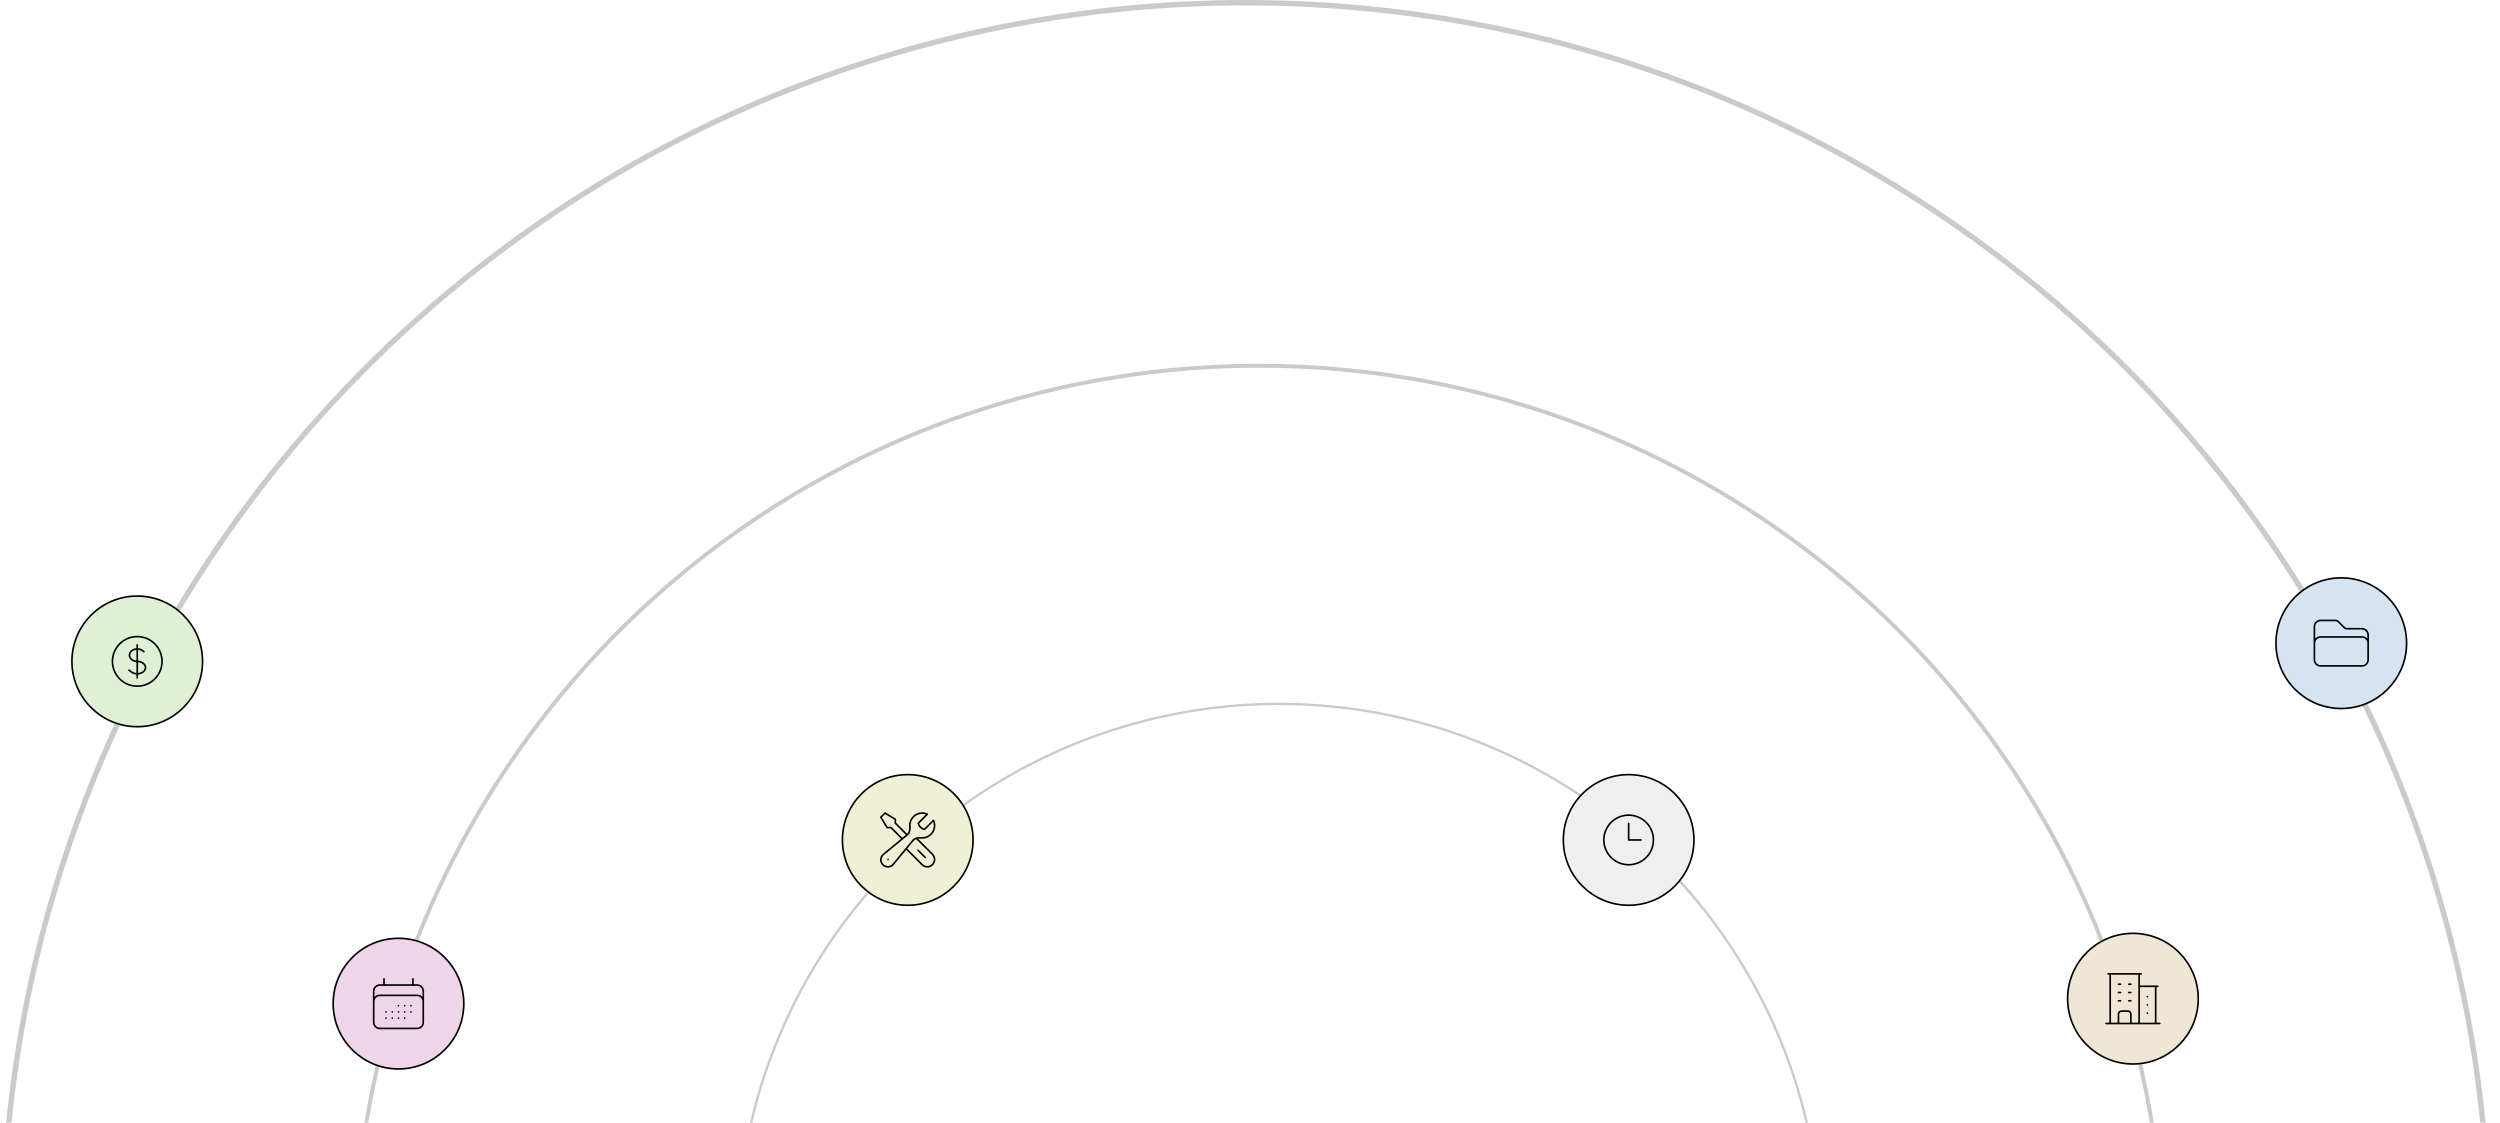 <svg width="1512" height="679" viewBox="0 0 1512 679" fill="none" xmlns="http://www.w3.org/2000/svg">
<g clip-path="url(#clip0_1004_224)">
<path d="M1102 753.5C1102 666.376 1067.39 582.821 1005.78 521.215C944.179 459.61 860.624 425 773.5 425C686.376 425 602.821 459.61 541.215 521.215C479.61 582.821 445 666.376 445 753.5H446.432C446.432 666.756 480.891 583.565 542.228 522.228C603.565 460.891 686.756 426.432 773.5 426.432C860.244 426.432 943.435 460.891 1004.77 522.228C1066.11 583.565 1100.57 666.756 1100.57 753.5H1102Z" fill="#CACACA"/>
<path d="M1310 768.5C1310 623.029 1252.21 483.516 1149.35 380.652C1046.48 277.788 906.971 220 761.5 220C616.029 220 476.516 277.788 373.652 380.652C270.788 483.516 213 623.029 213 768.5H215.391C215.391 623.663 272.927 484.758 375.342 382.342C477.758 279.927 616.663 222.391 761.5 222.391C906.337 222.391 1045.24 279.927 1147.66 382.342C1250.07 484.758 1307.61 623.663 1307.61 768.5H1310Z" fill="#CACACA"/>
<path d="M1507 753.5C1507 553.659 1427.61 362.004 1286.3 220.695C1145 79.386 953.341 1.50875e-05 753.5 0C553.659 -1.50875e-05 362.004 79.386 220.695 220.695C79.386 362.004 3.01751e-05 553.659 0 753.5H3.284C3.284 554.53 82.325 363.71 223.017 223.017C363.71 82.325 554.53 3.284 753.5 3.284C952.47 3.284 1143.29 82.325 1283.98 223.017C1424.68 363.71 1503.72 554.53 1503.72 753.5H1507Z" fill="#CACACA"/>
<g filter="url(#filter0_d_1004_224)">
<path d="M123 396C123 373.909 105.091 356 83 356C60.909 356 43 373.909 43 396C43 418.091 60.909 436 83 436C105.091 436 123 418.091 123 396Z" fill="#DFF0D5"/>
<path d="M122.5 396C122.5 374.185 104.815 356.5 83 356.5C61.185 356.5 43.5 374.185 43.5 396C43.5 417.815 61.185 435.5 83 435.5C104.815 435.5 122.5 417.815 122.5 396Z" stroke="black"/>
<path d="M83 386V406M78 401.303L79.465 402.402C81.417 403.867 84.582 403.867 86.535 402.402C88.488 400.937 88.488 398.563 86.535 397.098C85.56 396.365 84.28 396 83 396C81.792 396 80.583 395.633 79.662 394.902C77.818 393.437 77.818 391.063 79.662 389.598C81.505 388.133 84.495 388.133 86.338 389.598L87.03 390.148M98 396C98 397.97 97.612 399.92 96.858 401.74C96.104 403.56 94.999 405.214 93.607 406.607C92.214 407.999 90.56 409.104 88.74 409.858C86.92 410.612 84.97 411 83 411C81.03 411 79.08 410.612 77.26 409.858C75.44 409.104 73.786 407.999 72.393 406.607C71.001 405.214 69.896 403.56 69.142 401.74C68.388 399.92 68 397.97 68 396C68 392.022 69.58 388.206 72.393 385.393C75.206 382.58 79.022 381 83 381C86.978 381 90.794 382.58 93.607 385.393C96.42 388.206 98 392.022 98 396Z" stroke="black" stroke-linecap="round" stroke-linejoin="round"/>
</g>
<g filter="url(#filter1_d_1004_224)">
<path d="M281 603C281 580.909 263.091 563 241 563C218.909 563 201 580.909 201 603C201 625.091 218.909 643 241 643C263.091 643 281 625.091 281 603Z" fill="#F0D5E8"/>
<path d="M280.5 603C280.5 581.185 262.815 563.5 241 563.5C219.185 563.5 201.5 581.185 201.5 603C201.5 624.815 219.185 642.5 241 642.5C262.815 642.5 280.5 624.815 280.5 603Z" stroke="black"/>
<path d="M232.25 588V591.75M249.75 588V591.75M226 614.25V595.5C226 594.505 226.395 593.552 227.098 592.848C227.802 592.145 228.755 591.75 229.75 591.75H252.25C253.245 591.75 254.198 592.145 254.902 592.848C255.605 593.552 256 594.505 256 595.5V614.25M226 614.25C226 615.245 226.395 616.198 227.098 616.902C227.802 617.605 228.755 618 229.75 618H252.25C253.245 618 254.198 617.605 254.902 616.902C255.605 616.198 256 615.245 256 614.25M226 614.25V601.75C226 600.755 226.395 599.802 227.098 599.098C227.802 598.395 228.755 598 229.75 598H252.25C253.245 598 254.198 598.395 254.902 599.098C255.605 599.802 256 600.755 256 601.75V614.25M241 604.25H241.013V604.263H241V604.25ZM241 608H241.013V608.013H241V608ZM241 611.75H241.013V611.763H241V611.75ZM237.25 608H237.263V608.013H237.25V608ZM237.25 611.75H237.263V611.763H237.25V611.75ZM233.5 608H233.513V608.013H233.5V608ZM233.5 611.75H233.513V611.763H233.5V611.75ZM244.75 604.25H244.763V604.263H244.75V604.25ZM244.75 608H244.763V608.013H244.75V608ZM244.75 611.75H244.763V611.763H244.75V611.75ZM248.5 604.25H248.513V604.263H248.5V604.25ZM248.5 608H248.513V608.013H248.5V608Z" stroke="black" stroke-linecap="round" stroke-linejoin="round"/>
</g>
<g filter="url(#filter2_d_1004_224)">
<path d="M589 504C589 481.909 571.091 464 549 464C526.909 464 509 481.909 509 504C509 526.091 526.909 544 549 544C571.091 544 589 526.091 589 504Z" fill="#EFF0D5"/>
<path d="M588.5 504C588.5 482.185 570.815 464.5 549 464.5C527.185 464.5 509.5 482.185 509.5 504C509.5 525.815 527.185 543.5 549 543.5C570.815 543.5 588.5 525.815 588.5 504Z" stroke="black"/>
<path d="M548.033 509.283L557.75 519C558.583 519.807 559.7 520.254 560.86 520.244C562.02 520.235 563.13 519.77 563.95 518.95C564.77 518.13 565.235 517.02 565.244 515.86C565.254 514.7 564.807 513.583 564 512.75L554.205 502.955M548.033 509.283L552.193 504.233C552.722 503.593 553.427 503.19 554.207 502.957C555.123 502.683 556.145 502.643 557.112 502.723C558.415 502.835 559.724 502.604 560.911 502.054C562.097 501.503 563.119 500.652 563.874 499.585C564.63 498.517 565.094 497.271 565.219 495.969C565.344 494.667 565.127 493.355 564.588 492.163L559.128 497.625C558.215 497.414 557.379 496.95 556.716 496.287C556.053 495.624 555.59 494.788 555.378 493.875L560.838 488.415C559.646 487.877 558.334 487.659 557.033 487.784C555.731 487.91 554.484 488.373 553.417 489.129C552.35 489.885 551.498 490.906 550.948 492.093C550.397 493.279 550.166 494.589 550.278 495.892C550.43 497.685 550.16 499.665 548.772 500.808L548.602 500.95M548.033 509.283L540.275 518.705C539.899 519.163 539.431 519.538 538.902 519.805C538.372 520.071 537.793 520.224 537.201 520.253C536.608 520.282 536.017 520.187 535.464 519.974C534.91 519.76 534.408 519.434 533.989 519.014C533.57 518.595 533.243 518.093 533.03 517.54C532.816 516.987 532.721 516.395 532.75 515.803C532.779 515.211 532.932 514.631 533.199 514.102C533.465 513.572 533.84 513.104 534.298 512.728L545.693 503.345L538.848 496.5H536.5L532.75 490.25L535.25 487.75L541.5 491.5V493.848L548.6 500.948L545.692 503.343M559.625 514.625L555.25 510.25M537.112 515.875H537.125V515.888H537.112V515.875Z" stroke="black" stroke-linecap="round" stroke-linejoin="round"/>
</g>
<g filter="url(#filter3_d_1004_224)">
<path d="M1456 385C1456 362.909 1438.09 345 1416 345C1393.91 345 1376 362.909 1376 385C1376 407.091 1393.91 425 1416 425C1438.09 425 1456 407.091 1456 385Z" fill="#D5E4F0"/>
<path d="M1455.5 385C1455.5 363.185 1437.82 345.5 1416 345.5C1394.18 345.5 1376.5 363.185 1376.5 385C1376.5 406.815 1394.18 424.5 1416 424.5C1437.82 424.5 1455.5 406.815 1455.5 385Z" stroke="black"/>
<path d="M1399.75 386.25V385C1399.75 384.005 1400.15 383.052 1400.85 382.348C1401.55 381.645 1402.51 381.25 1403.5 381.25H1428.5C1429.49 381.25 1430.45 381.645 1431.15 382.348C1431.85 383.052 1432.25 384.005 1432.25 385V386.25M1417.77 375.517L1414.23 371.983C1414 371.751 1413.73 371.567 1413.42 371.441C1413.12 371.315 1412.79 371.25 1412.46 371.25H1403.5C1402.51 371.25 1401.55 371.645 1400.85 372.348C1400.15 373.052 1399.75 374.005 1399.75 375V395C1399.75 395.995 1400.15 396.948 1400.85 397.652C1401.55 398.355 1402.51 398.75 1403.5 398.75H1428.5C1429.49 398.75 1430.45 398.355 1431.15 397.652C1431.85 396.948 1432.25 395.995 1432.25 395V380C1432.25 379.005 1431.85 378.052 1431.15 377.348C1430.45 376.645 1429.49 376.25 1428.5 376.25H1419.54C1418.87 376.249 1418.24 375.986 1417.77 375.517Z" stroke="black" stroke-linecap="round" stroke-linejoin="round"/>
</g>
<g filter="url(#filter4_d_1004_224)">
<path d="M1330 600C1330 577.909 1312.09 560 1290 560C1267.91 560 1250 577.909 1250 600C1250 622.091 1267.91 640 1290 640C1312.09 640 1330 622.091 1330 600Z" fill="#F0E6D5"/>
<path d="M1329.5 600C1329.5 578.185 1311.82 560.5 1290 560.5C1268.18 560.5 1250.5 578.185 1250.5 600C1250.5 621.815 1268.18 639.5 1290 639.5C1311.82 639.5 1329.5 621.815 1329.5 600Z" stroke="black"/>
<path d="M1273.75 615H1306.25M1276.25 585V615M1293.75 585V615M1303.75 592.5V615M1281.25 591.25H1282.5M1281.25 596.25H1282.5M1281.25 601.25H1282.5M1287.5 591.25H1288.75M1287.5 596.25H1288.75M1287.5 601.25H1288.75M1281.25 615V609.375C1281.25 608.34 1282.09 607.5 1283.12 607.5H1286.87C1287.91 607.5 1288.75 608.34 1288.75 609.375V615M1275 585H1295M1293.75 592.5H1305M1298.75 598.75H1298.76V598.763H1298.75V598.75ZM1298.75 603.75H1298.76V603.763H1298.75V603.75ZM1298.75 608.75H1298.76V608.763H1298.75V608.75Z" stroke="black" stroke-linecap="round" stroke-linejoin="round"/>
</g>
<g filter="url(#filter5_d_1004_224)">
<path d="M1025 504C1025 481.909 1007.09 464 985 464C962.909 464 945 481.909 945 504C945 526.091 962.909 544 985 544C1007.09 544 1025 526.091 1025 504Z" fill="#EFEFEF"/>
<path d="M1024.5 504C1024.5 482.185 1006.82 464.5 985 464.5C963.185 464.5 945.5 482.185 945.5 504C945.5 525.815 963.185 543.5 985 543.5C1006.82 543.5 1024.5 525.815 1024.5 504Z" stroke="black"/>
<path d="M985 494V504H992.5M1000 504C1000 505.97 999.612 507.92 998.858 509.74C998.104 511.56 996.999 513.214 995.607 514.607C994.214 515.999 992.56 517.104 990.74 517.858C988.92 518.612 986.97 519 985 519C983.03 519 981.08 518.612 979.26 517.858C977.44 517.104 975.786 515.999 974.393 514.607C973.001 513.214 971.896 511.56 971.142 509.74C970.388 507.92 970 505.97 970 504C970 500.022 971.58 496.206 974.393 493.393C977.206 490.58 981.022 489 985 489C988.978 489 992.794 490.58 995.607 493.393C998.42 496.206 1000 500.022 1000 504Z" stroke="black" stroke-linecap="round" stroke-linejoin="round"/>
</g>
</g>
<defs>
<filter id="filter0_d_1004_224" x="39" y="356" width="88" height="88" filterUnits="userSpaceOnUse" color-interpolation-filters="sRGB">
<feFlood flood-opacity="0" result="BackgroundImageFix"/>
<feColorMatrix in="SourceAlpha" type="matrix" values="0 0 0 0 0 0 0 0 0 0 0 0 0 0 0 0 0 0 127 0" result="hardAlpha"/>
<feOffset dy="4"/>
<feGaussianBlur stdDeviation="2"/>
<feComposite in2="hardAlpha" operator="out"/>
<feColorMatrix type="matrix" values="0 0 0 0 0 0 0 0 0 0 0 0 0 0 0 0 0 0 0.25 0"/>
<feBlend mode="normal" in2="BackgroundImageFix" result="effect1_dropShadow_1004_224"/>
<feBlend mode="normal" in="SourceGraphic" in2="effect1_dropShadow_1004_224" result="shape"/>
</filter>
<filter id="filter1_d_1004_224" x="197" y="563" width="88" height="88" filterUnits="userSpaceOnUse" color-interpolation-filters="sRGB">
<feFlood flood-opacity="0" result="BackgroundImageFix"/>
<feColorMatrix in="SourceAlpha" type="matrix" values="0 0 0 0 0 0 0 0 0 0 0 0 0 0 0 0 0 0 127 0" result="hardAlpha"/>
<feOffset dy="4"/>
<feGaussianBlur stdDeviation="2"/>
<feComposite in2="hardAlpha" operator="out"/>
<feColorMatrix type="matrix" values="0 0 0 0 0 0 0 0 0 0 0 0 0 0 0 0 0 0 0.25 0"/>
<feBlend mode="normal" in2="BackgroundImageFix" result="effect1_dropShadow_1004_224"/>
<feBlend mode="normal" in="SourceGraphic" in2="effect1_dropShadow_1004_224" result="shape"/>
</filter>
<filter id="filter2_d_1004_224" x="505" y="464" width="88" height="88" filterUnits="userSpaceOnUse" color-interpolation-filters="sRGB">
<feFlood flood-opacity="0" result="BackgroundImageFix"/>
<feColorMatrix in="SourceAlpha" type="matrix" values="0 0 0 0 0 0 0 0 0 0 0 0 0 0 0 0 0 0 127 0" result="hardAlpha"/>
<feOffset dy="4"/>
<feGaussianBlur stdDeviation="2"/>
<feComposite in2="hardAlpha" operator="out"/>
<feColorMatrix type="matrix" values="0 0 0 0 0 0 0 0 0 0 0 0 0 0 0 0 0 0 0.25 0"/>
<feBlend mode="normal" in2="BackgroundImageFix" result="effect1_dropShadow_1004_224"/>
<feBlend mode="normal" in="SourceGraphic" in2="effect1_dropShadow_1004_224" result="shape"/>
</filter>
<filter id="filter3_d_1004_224" x="1372" y="345" width="88" height="88" filterUnits="userSpaceOnUse" color-interpolation-filters="sRGB">
<feFlood flood-opacity="0" result="BackgroundImageFix"/>
<feColorMatrix in="SourceAlpha" type="matrix" values="0 0 0 0 0 0 0 0 0 0 0 0 0 0 0 0 0 0 127 0" result="hardAlpha"/>
<feOffset dy="4"/>
<feGaussianBlur stdDeviation="2"/>
<feComposite in2="hardAlpha" operator="out"/>
<feColorMatrix type="matrix" values="0 0 0 0 0 0 0 0 0 0 0 0 0 0 0 0 0 0 0.25 0"/>
<feBlend mode="normal" in2="BackgroundImageFix" result="effect1_dropShadow_1004_224"/>
<feBlend mode="normal" in="SourceGraphic" in2="effect1_dropShadow_1004_224" result="shape"/>
</filter>
<filter id="filter4_d_1004_224" x="1246" y="560" width="88" height="88" filterUnits="userSpaceOnUse" color-interpolation-filters="sRGB">
<feFlood flood-opacity="0" result="BackgroundImageFix"/>
<feColorMatrix in="SourceAlpha" type="matrix" values="0 0 0 0 0 0 0 0 0 0 0 0 0 0 0 0 0 0 127 0" result="hardAlpha"/>
<feOffset dy="4"/>
<feGaussianBlur stdDeviation="2"/>
<feComposite in2="hardAlpha" operator="out"/>
<feColorMatrix type="matrix" values="0 0 0 0 0 0 0 0 0 0 0 0 0 0 0 0 0 0 0.25 0"/>
<feBlend mode="normal" in2="BackgroundImageFix" result="effect1_dropShadow_1004_224"/>
<feBlend mode="normal" in="SourceGraphic" in2="effect1_dropShadow_1004_224" result="shape"/>
</filter>
<filter id="filter5_d_1004_224" x="941" y="464" width="88" height="88" filterUnits="userSpaceOnUse" color-interpolation-filters="sRGB">
<feFlood flood-opacity="0" result="BackgroundImageFix"/>
<feColorMatrix in="SourceAlpha" type="matrix" values="0 0 0 0 0 0 0 0 0 0 0 0 0 0 0 0 0 0 127 0" result="hardAlpha"/>
<feOffset dy="4"/>
<feGaussianBlur stdDeviation="2"/>
<feComposite in2="hardAlpha" operator="out"/>
<feColorMatrix type="matrix" values="0 0 0 0 0 0 0 0 0 0 0 0 0 0 0 0 0 0 0.25 0"/>
<feBlend mode="normal" in2="BackgroundImageFix" result="effect1_dropShadow_1004_224"/>
<feBlend mode="normal" in="SourceGraphic" in2="effect1_dropShadow_1004_224" result="shape"/>
</filter>
<clipPath id="clip0_1004_224">
<rect width="1512" height="679" fill="white"/>
</clipPath>
</defs>
</svg>
